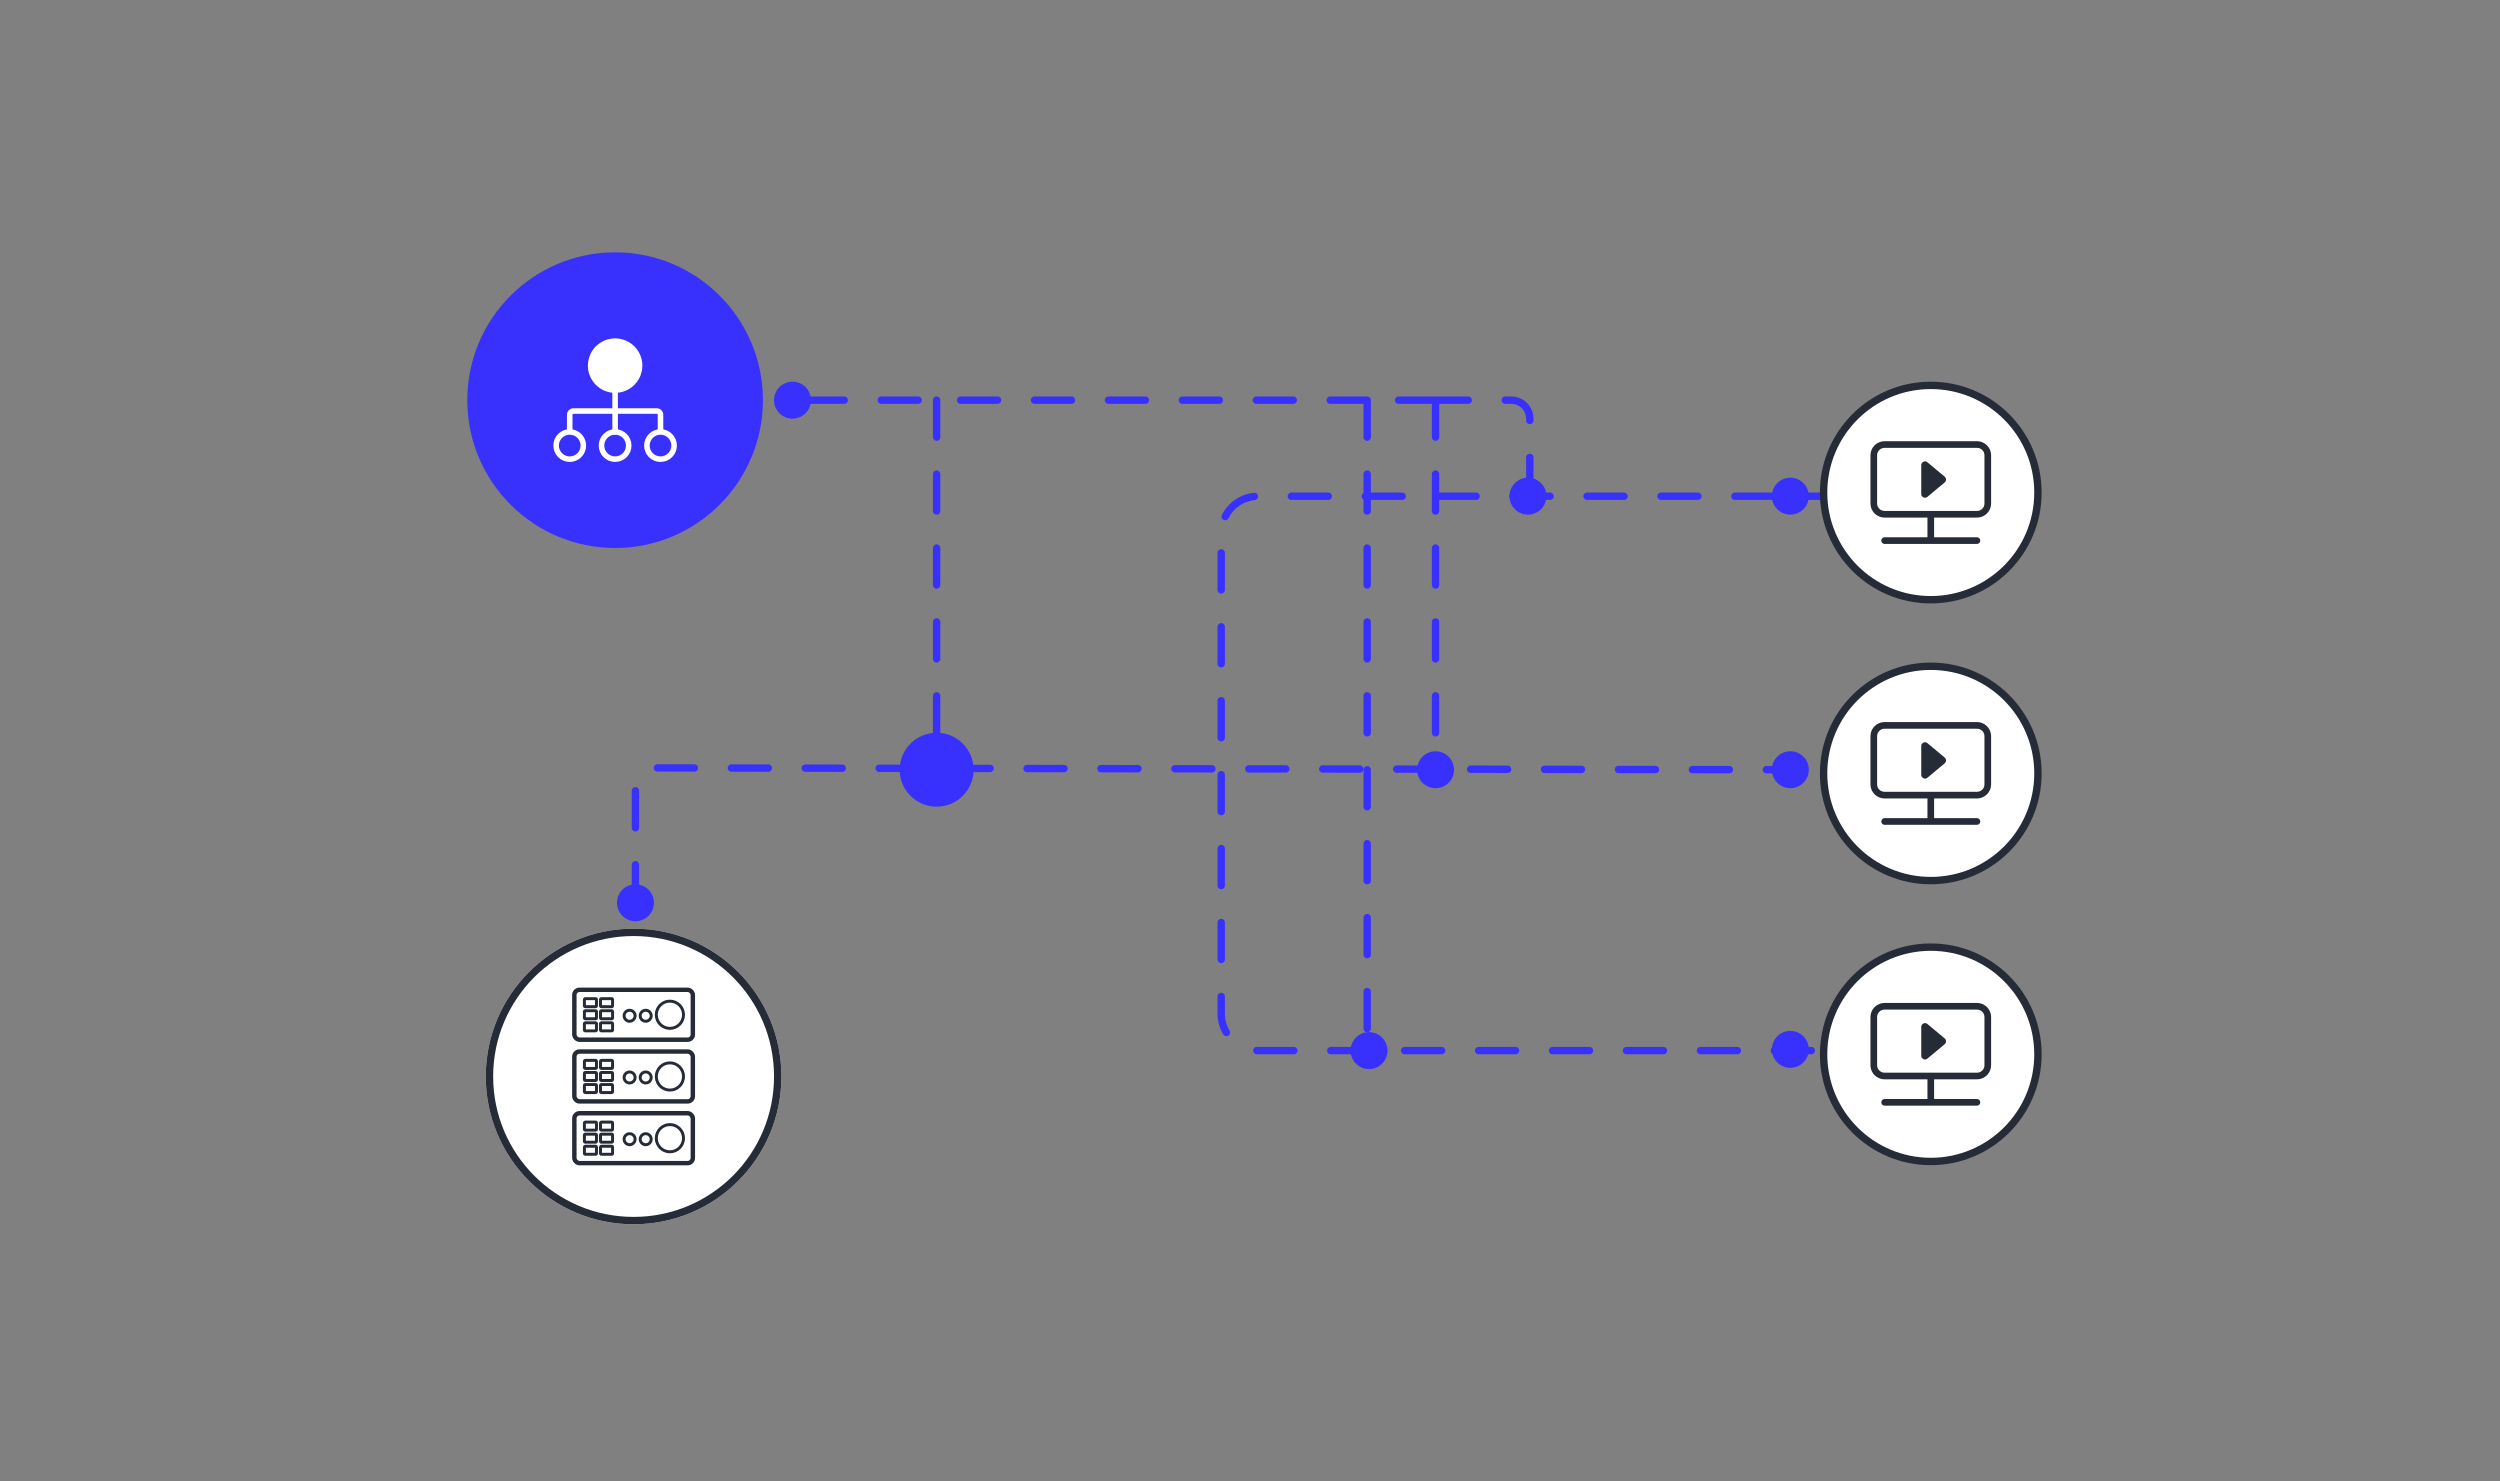 <?xml version="1.0" encoding="UTF-8"?> <svg xmlns="http://www.w3.org/2000/svg" width="535" height="317" viewBox="0 0 535 317" fill="none"><rect x="0" y="0" width="535" height="317" fill="#808080" stroke="none"/> <path d="M172.76 85.635H200.44M327.376 105.802V89.589C327.376 87.405 325.605 85.635 323.421 85.635L307.208 85.635M307.208 85.635V164.327M307.208 85.635L292.577 85.635M292.577 85.635V224.829M292.577 85.635H200.44M200.44 85.635V160.373" stroke="#3831FE" stroke-width="1.582" stroke-linecap="round" stroke-dasharray="7.91 7.91"></path> <path d="M385.901 164.731L139.945 164.333C137.759 164.33 135.984 166.101 135.984 168.288V194.776" stroke="#3831FE" stroke-width="1.582" stroke-linecap="round" stroke-dasharray="7.91 7.91"></path> <path d="M394.996 106.198L269.247 106.198C264.879 106.198 261.338 109.739 261.338 114.107L261.338 216.92C261.338 221.288 264.879 224.829 269.247 224.829L394.996 224.829" stroke="#3831FE" stroke-width="1.582" stroke-linecap="round" stroke-linejoin="round" stroke-dasharray="7.91 7.91"></path> <circle cx="200.441" cy="164.722" r="7.909" fill="#3831FE"></circle> <circle cx="383.133" cy="106.182" r="3.954" fill="#3831FE"></circle> <circle cx="326.981" cy="106.182" r="3.954" fill="#3831FE"></circle> <circle cx="292.973" cy="224.829" r="3.954" fill="#3831FE"></circle> <circle cx="307.209" cy="164.722" r="3.954" fill="#3831FE"></circle> <circle cx="383.133" cy="164.722" r="3.954" fill="#3831FE"></circle> <circle cx="135.985" cy="193.194" r="3.954" fill="#3831FE"></circle> <circle cx="169.597" cy="85.635" r="3.954" fill="#3831FE"></circle> <circle cx="383.133" cy="224.566" r="3.954" fill="#3831FE"></circle> <circle cx="413.186" cy="105.407" r="22.935" fill="white" stroke="#262C37" stroke-width="1.582"></circle> <path d="M413.187 110.056V115.688M413.187 115.688H423.061M413.187 115.688H403.313M425.385 107.759V97.423C425.385 96.154 424.345 95.126 423.061 95.126L403.313 95.126C402.029 95.126 400.989 96.154 400.989 97.423L400.989 107.759C400.989 109.028 402.029 110.056 403.313 110.056H423.061C424.345 110.056 425.385 109.028 425.385 107.759Z" stroke="#262C37" stroke-width="1.424" stroke-linecap="round" stroke-linejoin="round"></path> <path d="M411.544 99.515C411.544 99.18 411.935 98.997 412.193 99.211L415.925 102.321C416.114 102.48 416.114 102.771 415.925 102.929L412.193 106.039C411.935 106.254 411.544 106.071 411.544 105.735L411.544 99.515Z" fill="#262C37" stroke="#262C37" stroke-width="0.791" stroke-linecap="round" stroke-linejoin="round"></path> <circle cx="413.186" cy="165.513" r="22.935" fill="white" stroke="#262C37" stroke-width="1.582"></circle> <path d="M413.187 170.162V175.794M413.187 175.794H423.061M413.187 175.794H403.313M425.385 167.865V157.529C425.385 156.261 424.345 155.232 423.061 155.232L403.313 155.232C402.029 155.232 400.989 156.261 400.989 157.529L400.989 167.865C400.989 169.134 402.029 170.162 403.313 170.162H423.061C424.345 170.162 425.385 169.134 425.385 167.865Z" stroke="#262C37" stroke-width="1.424" stroke-linecap="round" stroke-linejoin="round"></path> <path d="M411.544 159.622C411.544 159.286 411.935 159.103 412.193 159.318L415.925 162.428C416.114 162.586 416.114 162.877 415.925 163.036L412.193 166.146C411.935 166.36 411.544 166.177 411.544 165.842L411.544 159.622Z" fill="#262C37" stroke="#262C37" stroke-width="0.791" stroke-linecap="round" stroke-linejoin="round"></path> <circle cx="413.186" cy="225.62" r="22.935" fill="white" stroke="#262C37" stroke-width="1.582"></circle> <path d="M413.187 230.269V235.901M413.187 235.901H423.061M413.187 235.901H403.313M425.385 227.972V217.636C425.385 216.367 424.345 215.339 423.061 215.339L403.313 215.339C402.029 215.339 400.989 216.367 400.989 217.636L400.989 227.972C400.989 229.24 402.029 230.269 403.313 230.269H423.061C424.345 230.269 425.385 229.24 425.385 227.972Z" stroke="#262C37" stroke-width="1.424" stroke-linecap="round" stroke-linejoin="round"></path> <path d="M411.544 219.728C411.544 219.393 411.935 219.21 412.193 219.424L415.925 222.534C416.114 222.692 416.114 222.984 415.925 223.142L412.193 226.252C411.935 226.467 411.544 226.284 411.544 225.948L411.544 219.728Z" fill="#262C37" stroke="#262C37" stroke-width="0.791" stroke-linecap="round" stroke-linejoin="round"></path> <circle cx="135.589" cy="230.365" r="31.635" fill="white"></circle> <circle cx="135.589" cy="230.365" r="30.844" fill="white" stroke="#262C37" stroke-width="1.582"></circle> <rect x="122.91" y="211.819" width="25.358" height="10.676" rx="1.107" stroke="#262C37" stroke-width="0.949"></rect> <rect x="125.062" y="213.713" width="2.583" height="1.722" rx="0.158" stroke="#262C37" stroke-width="0.633"></rect> <rect x="125.062" y="216.296" width="2.583" height="1.722" rx="0.158" stroke="#262C37" stroke-width="0.633"></rect> <rect x="125.062" y="218.88" width="2.583" height="1.722" rx="0.158" stroke="#262C37" stroke-width="0.633"></rect> <rect x="128.506" y="213.713" width="2.583" height="1.722" rx="0.158" stroke="#262C37" stroke-width="0.633"></rect> <rect x="128.506" y="216.296" width="2.583" height="1.722" rx="0.158" stroke="#262C37" stroke-width="0.633"></rect> <rect x="128.506" y="218.88" width="2.583" height="1.722" rx="0.158" stroke="#262C37" stroke-width="0.633"></rect> <circle cx="143.36" cy="217.158" r="2.913" stroke="#262C37" stroke-width="0.633"></circle> <circle cx="138.179" cy="217.373" r="1.177" stroke="#262C37" stroke-width="0.633"></circle> <circle cx="134.734" cy="217.373" r="1.177" stroke="#262C37" stroke-width="0.633"></circle> <rect x="122.91" y="225.027" width="25.358" height="10.676" rx="1.107" stroke="#262C37" stroke-width="0.949"></rect> <rect x="125.062" y="226.92" width="2.583" height="1.722" rx="0.158" stroke="#262C37" stroke-width="0.633"></rect> <rect x="125.062" y="229.504" width="2.583" height="1.722" rx="0.158" stroke="#262C37" stroke-width="0.633"></rect> <rect x="125.062" y="232.087" width="2.583" height="1.722" rx="0.158" stroke="#262C37" stroke-width="0.633"></rect> <rect x="128.506" y="226.92" width="2.583" height="1.722" rx="0.158" stroke="#262C37" stroke-width="0.633"></rect> <rect x="128.506" y="229.504" width="2.583" height="1.722" rx="0.158" stroke="#262C37" stroke-width="0.633"></rect> <rect x="128.506" y="232.087" width="2.583" height="1.722" rx="0.158" stroke="#262C37" stroke-width="0.633"></rect> <circle cx="143.36" cy="230.365" r="2.913" stroke="#262C37" stroke-width="0.633"></circle> <circle cx="138.179" cy="230.58" r="1.177" stroke="#262C37" stroke-width="0.633"></circle> <circle cx="134.734" cy="230.58" r="1.177" stroke="#262C37" stroke-width="0.633"></circle> <rect x="122.91" y="238.234" width="25.358" height="10.676" rx="1.107" stroke="#262C37" stroke-width="0.949"></rect> <rect x="125.062" y="240.128" width="2.583" height="1.722" rx="0.158" stroke="#262C37" stroke-width="0.633"></rect> <rect x="125.062" y="242.711" width="2.583" height="1.722" rx="0.158" stroke="#262C37" stroke-width="0.633"></rect> <rect x="125.062" y="245.295" width="2.583" height="1.722" rx="0.158" stroke="#262C37" stroke-width="0.633"></rect> <rect x="128.506" y="240.128" width="2.583" height="1.722" rx="0.158" stroke="#262C37" stroke-width="0.633"></rect> <rect x="128.506" y="242.711" width="2.583" height="1.722" rx="0.158" stroke="#262C37" stroke-width="0.633"></rect> <rect x="128.506" y="245.295" width="2.583" height="1.722" rx="0.158" stroke="#262C37" stroke-width="0.633"></rect> <circle cx="143.36" cy="243.572" r="2.913" stroke="#262C37" stroke-width="0.633"></circle> <circle cx="138.179" cy="243.788" r="1.177" stroke="#262C37" stroke-width="0.633"></circle> <circle cx="134.734" cy="243.788" r="1.177" stroke="#262C37" stroke-width="0.633"></circle> <circle cx="131.635" cy="85.635" r="31.635" fill="#3831FE"></circle> <circle cx="131.634" cy="95.348" r="2.915" stroke="white" stroke-width="1.186"></circle> <circle cx="131.635" cy="78.242" r="5.037" fill="white" stroke="white" stroke-width="1.582"></circle> <circle cx="121.921" cy="95.348" r="2.915" stroke="white" stroke-width="1.186"></circle> <circle cx="141.349" cy="95.349" r="2.915" stroke="white" stroke-width="1.186"></circle> <path d="M141.349 92.681V88.746C141.349 88.309 140.995 87.955 140.558 87.955H122.712C122.275 87.955 121.921 88.309 121.921 88.746V92.681" stroke="white" stroke-width="1.186"></path> <path d="M131.634 83.592V92.394" stroke="white" stroke-width="1.186" stroke-linecap="round"></path> </svg> 